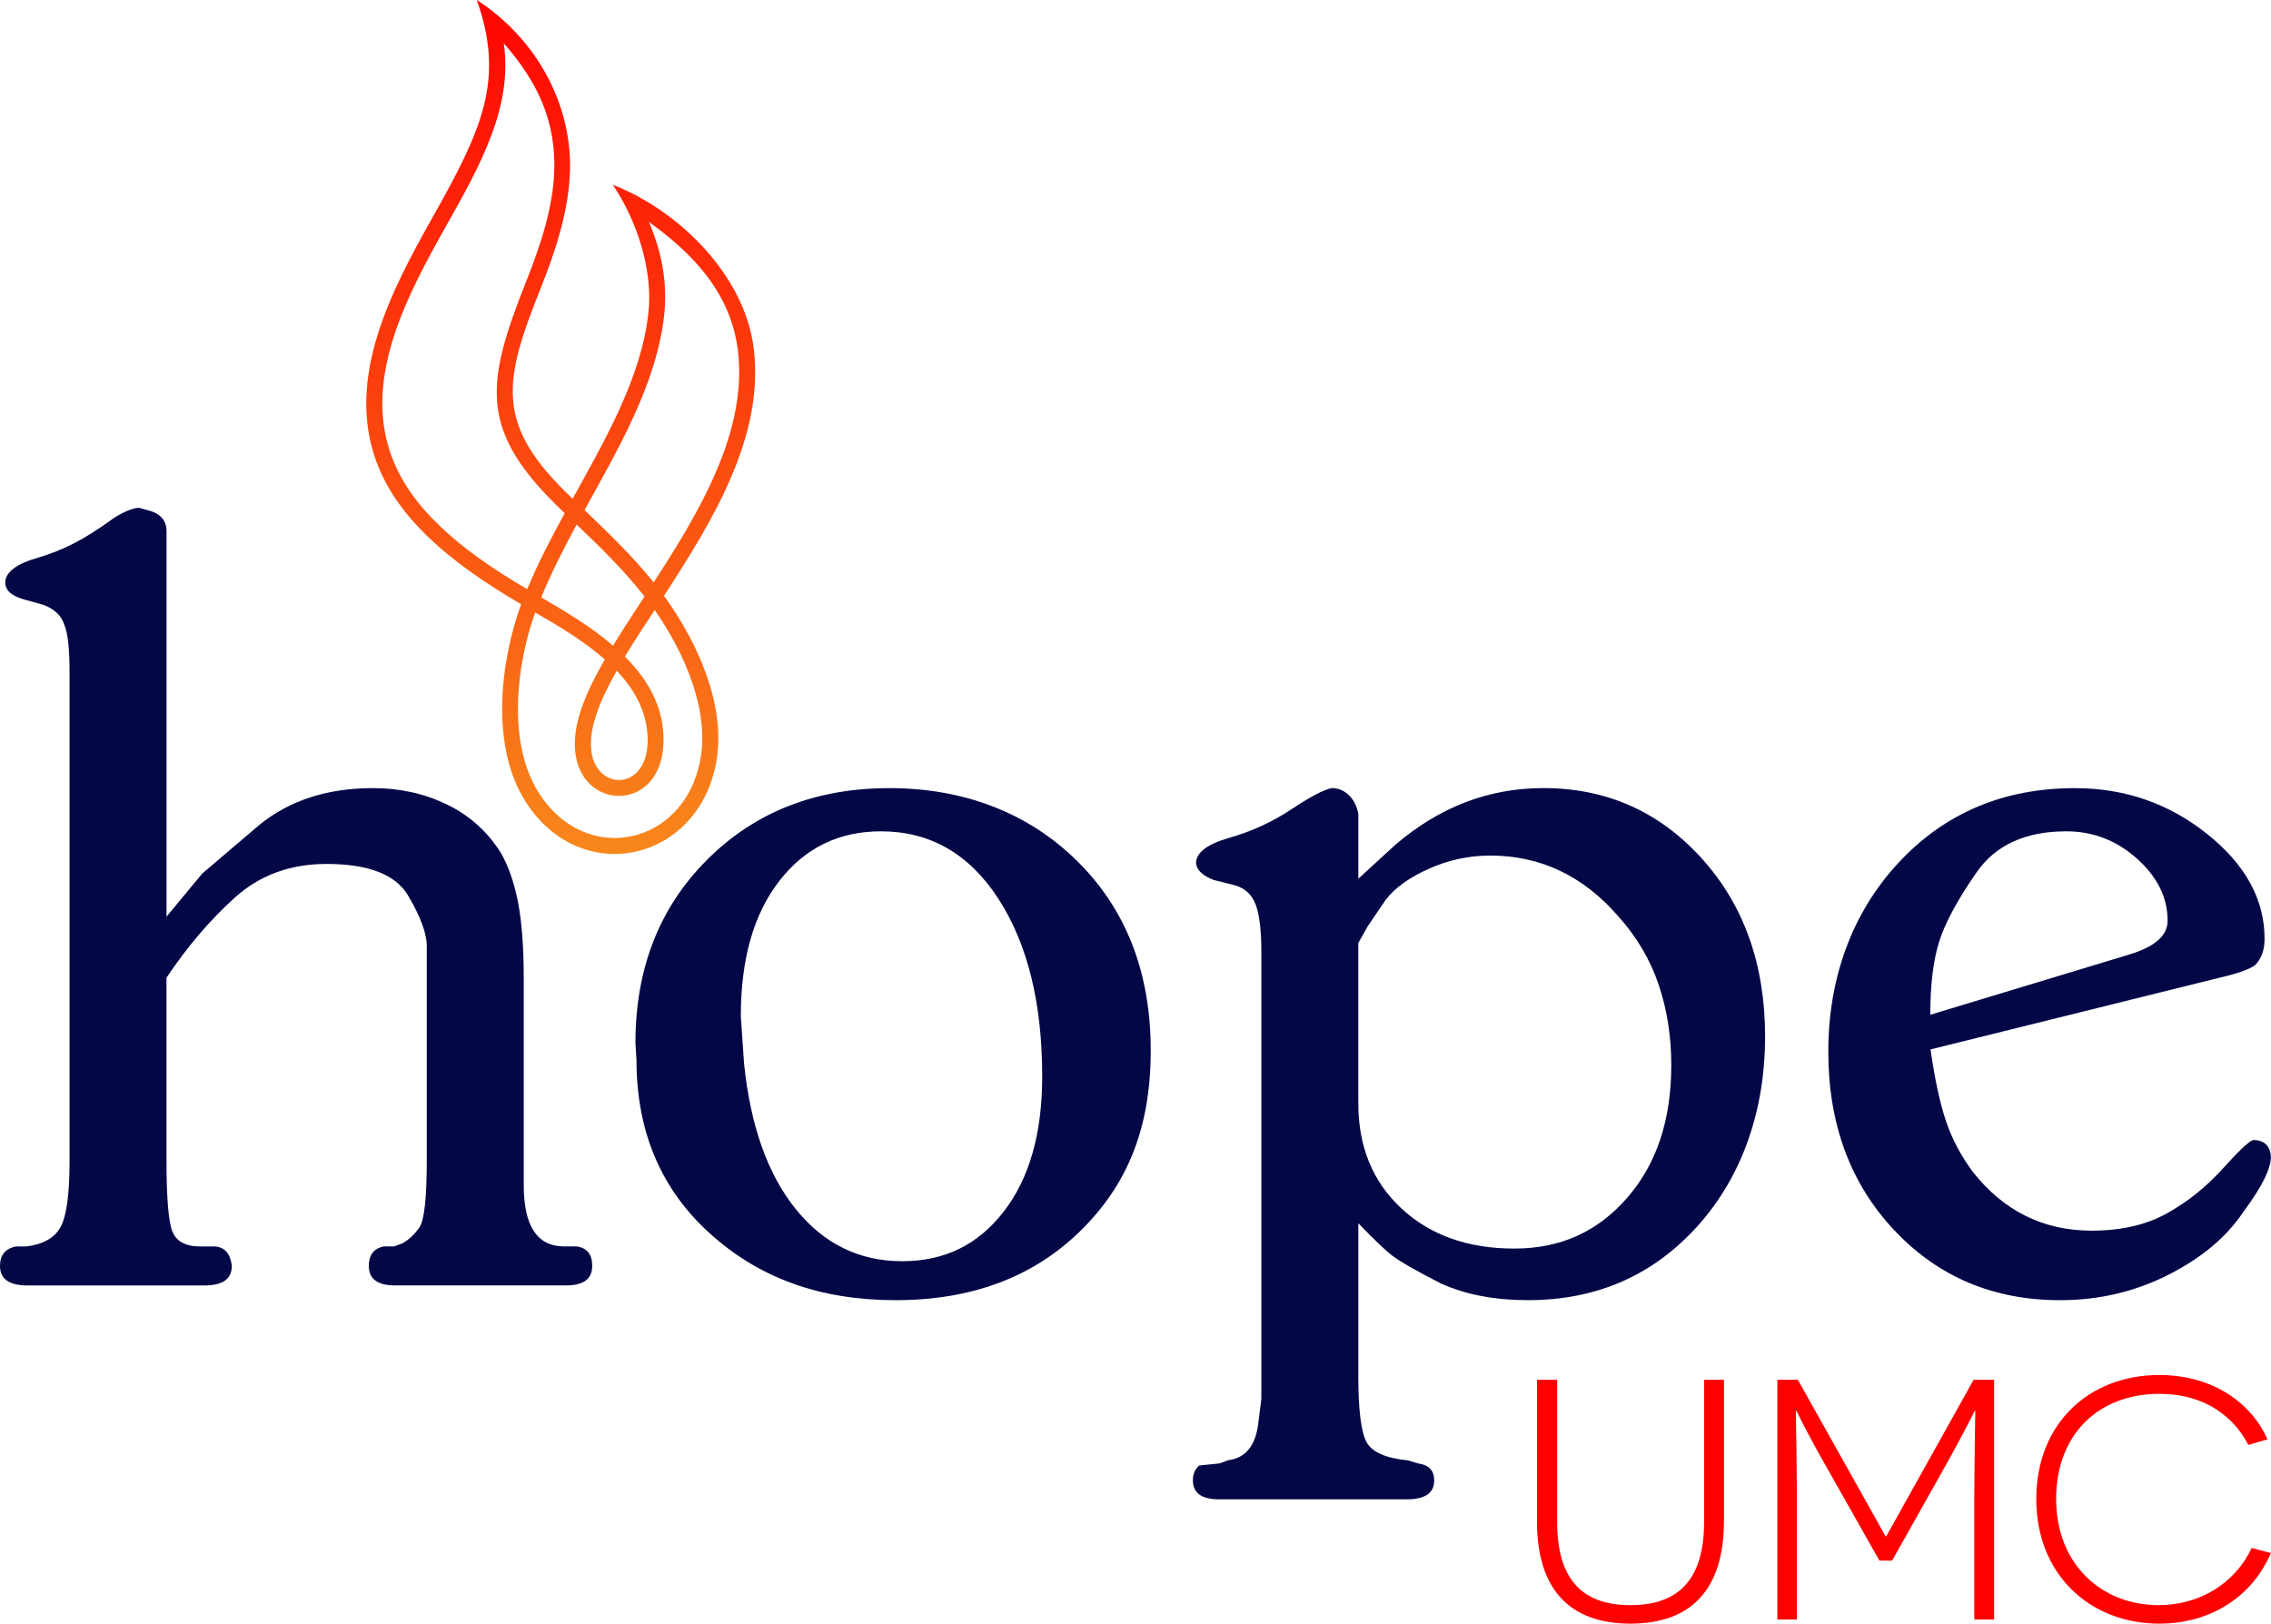<?xml version="1.0" encoding="UTF-8" standalone="no"?><!DOCTYPE svg PUBLIC "-//W3C//DTD SVG 1.1//EN" "http://www.w3.org/Graphics/SVG/1.1/DTD/svg11.dtd"><svg width="100%" height="100%" viewBox="0 0 5051 3612" version="1.1" xmlns="http://www.w3.org/2000/svg" xmlns:xlink="http://www.w3.org/1999/xlink" xml:space="preserve" xmlns:serif="http://www.serif.com/" style="fill-rule:evenodd;clip-rule:evenodd;stroke-linejoin:round;stroke-miterlimit:2;"><path d="M1120.44,96.25c20.531,140.875 -51.657,270.594 -127.376,405c-85.125,151.437 -187.812,339.844 -121.5,515.344c41.688,110.937 144.407,202.5 301.125,294.062c23.469,-57.531 52.813,-113.281 83.344,-169.031c-191.937,-180.781 -177.844,-283.5 -86.281,-514.188c32.875,-82.187 58.687,-162 62.812,-241.25c5.282,-116.812 -37.562,-204.843 -112.125,-289.968l0,0.031Zm-158.468,387.406c111.531,-197.812 160.812,-306.406 98.593,-483.656c131.469,85.125 216,234.187 206.625,392.687c-4.687,81 -30.531,163.188 -64.562,248.282c-82.75,207.781 -104.469,303.468 71.031,468.406c69.25,-126.187 152.625,-267.656 168.469,-413.219c10.562,-96.25 -25.813,-206.031 -79.25,-285.25c147.344,57.532 293.469,201.344 313.437,363.907c24.657,195.468 -91.562,384.468 -199.562,550.562c73.969,101.531 140.281,245.344 115.625,373.313c-42.25,220.125 -302.281,275.875 -423.781,83.937c-77.469,-121.5 -56.938,-309.344 -9.407,-438.469c-166.125,-96.843 -275.875,-194.875 -321.062,-314.625c-71.031,-188.406 32.875,-383.875 123.844,-545.875Zm241.812,845.219c55.188,32.281 110.938,65.156 159.656,107.406c20.532,-34.031 43.438,-68.687 66.907,-104.468l2.937,-5.282c-44.625,-56.937 -98.031,-109.75 -150.844,-159.656c-28.75,53.406 -56.343,107.406 -78.656,162Zm-13.5,33.469c-42.25,117.406 -62.219,291.125 8.219,401.5c104.469,164.343 322.844,116.812 358.625,-71.625c22.313,-113.875 -36.969,-243.594 -100.969,-335.157c-23.468,35.813 -46.375,70.438 -66.312,103.313c53.406,53.406 89.218,117.406 85.687,194.875c-6.468,153.187 -185.468,149.687 -196.625,12.906c-4.687,-59.281 23.469,-126.781 66.313,-201.312c-46.969,-41.094 -100.969,-73.375 -154.969,-104.469l0.031,-0.031Zm181.375,129.718c-36.969,65.75 -61.031,124.438 -56.937,173.157c7.031,93.312 120.906,96.843 125.625,-11.157c2.343,-63.968 -25.813,-116.812 -68.688,-162Zm82.188,-196.625c102.718,-157.906 209.531,-336.906 187.25,-516.531c-15.844,-126.187 -98.625,-214.25 -197.813,-285.25c28.188,65.75 41.688,134.407 34.032,206.625c-17.032,154.375 -103.313,299.938 -177.25,434.344c53.406,51.063 107.406,103.313 153.781,160.813Z" style="fill:url(#_Linear1);fill-rule:nonzero;"/><path d="M370.313,2580.47c-0,82.843 4.281,135.562 12.875,158.187c8.562,22.657 29.312,34 62.125,34l32.812,0c21.875,1.625 34.344,16.063 37.5,43.375c0,28.938 -20.313,43.375 -60.938,43.375l-393.75,0c-40.656,0 -60.937,-14.437 -60.937,-43.375c-0,-24.093 11.719,-38.531 35.156,-43.375l23.438,0c37.5,-4.687 62.875,-19.125 76.187,-43.375c13.25,-24.218 19.938,-73.031 19.938,-146.5l-0,-1085.16c-0,-54.688 -3.906,-90.594 -11.719,-107.813c-6.25,-20.281 -21.906,-35.156 -46.875,-44.531l-42.188,-11.719c-28.124,-7.812 -42.187,-20.281 -42.187,-37.5c0,-23.437 24.969,-42.187 75,-56.25c26.563,-7.812 52.75,-18.343 78.5,-31.625c25.781,-13.25 55.844,-32.406 90.25,-57.437c23.438,-14.063 41.375,-21.094 53.906,-21.094l25.781,7.031c23.438,7.844 35.157,22.657 35.157,44.532l-0,857.812l79.687,-96.094l126.563,-107.812c67.156,-54.688 151.531,-82.031 253.125,-82.031c59.375,-0 114.031,12.125 164.062,36.312c50,24.25 89.844,59.75 119.531,106.625c17.188,29.688 30.063,66.438 38.688,110.156c8.562,43.75 12.875,100.782 12.875,171.094l-0,459.375c-0,90.625 30,135.938 90,135.938l27.719,-0c23.062,3.218 34.593,17.687 34.593,43.375c0,28.937 -19.437,43.375 -58.312,43.375l-380.281,-0c-38.907,-0 -58.313,-14.438 -58.313,-43.375c0,-24.094 10.906,-38.532 32.813,-43.375l23.437,-0l18.75,-7.032c14.063,-7.812 26.563,-19.531 37.5,-35.156c10.906,-15.594 16.406,-65.625 16.406,-150l0,-475.781c0,-28.125 -13.843,-65.625 -41.531,-112.5c-27.687,-46.875 -88.187,-70.313 -181.5,-70.313c-80.687,0 -148.687,25 -204.062,75c-55.375,50.032 -105.969,109.375 -151.844,178.125l-0,405.469l0.062,0.063Z" style="fill:#040746;fill-rule:nonzero;"/><path d="M1413.28,2320.31c0,-165.594 53.094,-301.532 159.375,-407.813c106.281,-106.281 241.406,-159.375 405.469,-159.375c164.063,0 307.813,53.906 417.188,161.719c109.343,107.812 164.062,248.437 164.062,421.875c0,173.437 -52.375,299.625 -157.031,401.937c-104.688,102.344 -241.407,153.5 -410.157,153.5c-168.75,0 -303.156,-49.219 -412.5,-147.656c-109.375,-98.438 -164.062,-227.344 -164.062,-386.719l-2.344,-37.5l0,0.032Zm241.406,43.437c14.063,139.406 52.344,247.875 114.844,325.406c62.469,77.563 141.406,116.313 236.719,116.313c95.313,-0 169.125,-36.813 226.187,-110.407c57.032,-73.593 85.563,-173.875 85.563,-300.781c0,-162.875 -32.438,-294.437 -97.25,-394.687c-64.844,-100.219 -151.969,-150.375 -261.312,-150.375c-93.75,-0 -169.157,36.843 -226.188,110.437c-57.063,73.594 -85.563,173.875 -85.563,300.719l7.032,103.344l-0.032,0.031Z" style="fill:#040746;fill-rule:nonzero;"/><path d="M3021.06,3058.59c-0.001,78.125 6.218,128.093 18.749,150c12.501,21.875 42.969,35.156 91.407,39.843l23.437,7.032c23.438,3.125 35.157,15.593 35.157,37.5c-0.001,28.125 -20.251,42.187 -60.688,42.187l-417.688,0c-38.906,0 -58.343,-14.093 -58.343,-42.312c-0,-14.125 4.75,-25.094 14.281,-32.938l45.219,-4.687l19.031,-7.063c38.094,-4.718 60.281,-31.375 66.656,-79.937l7.156,-56.406l0,-992c0,-50.125 -4.312,-86.157 -12.875,-108.157c-8.593,-21.937 -23.843,-36.031 -45.687,-42.312l-46.875,-11.75c-25,-9.406 -38.313,-21.938 -39.844,-37.625c0,-23.5 24.75,-42.313 74.313,-56.438c49.5,-14.093 95.5,-35.281 138,-63.468c42.5,-28.188 72.375,-43.875 89.687,-47.032c14.125,0 26.688,5.188 37.719,15.594c11,10.406 18.094,24.438 21.25,42l-0,143.969l81.812,-75c98.188,-84.375 208.032,-126.563 329.625,-126.563c140.251,0 257.532,51.969 351.813,155.875c94.25,103.938 141.437,236.344 141.437,397.25c0,160.907 -49.625,308.594 -148.812,419.532c-99.25,110.968 -225.406,166.406 -378.5,166.406c-75,-0 -139.844,-12.531 -194.531,-37.5c-54.719,-28.125 -90.25,-48.406 -106.625,-60.938c-16.407,-12.5 -41.813,-36.687 -76.188,-72.656l0,337.5l-0.093,0.094Zm-0.001,-960.938l0.001,356.25c-0.001,96.907 31.999,175 96.093,234.375c64.063,59.407 147.657,89.063 250.782,89.063c103.124,-0 185.156,-37.5 250.781,-112.5c65.625,-75 98.437,-173.438 98.437,-295.313c0,-64.062 -9.375,-123.812 -28.125,-179.312c-18.75,-55.438 -48.437,-105.844 -89.062,-151.157c-78.157,-90.593 -173.438,-135.937 -285.938,-135.937c-46.875,0 -92.218,9.781 -135.937,29.313c-43.75,19.562 -75.813,42.593 -96.094,69.124l-39.844,58.594l-21.093,37.5Z" style="fill:#040746;fill-rule:nonzero;"/><path d="M4387.47,2606.25c68.75,87.531 157.031,131.25 264.843,131.25c65.626,0 121.469,-12.875 167.563,-38.688c46.062,-25.781 87.094,-58.593 123.063,-98.437c35.937,-39.844 58.593,-61.313 67.968,-64.438c24.969,0.001 38.282,12.532 39.844,37.501c0,12.531 -4.688,28.531 -14.063,48.062c-9.374,19.563 -24.999,44.156 -46.874,73.813c-37.501,56.249 -93.376,103.124 -167.563,140.624c-74.219,37.501 -154.313,56.251 -240.25,56.251c-148.469,-0.001 -271.5,-51.938 -369.125,-155.876c-97.656,-103.906 -146.5,-236.312 -146.5,-397.25c0,-160.937 51.563,-306.625 154.688,-418.343c103.124,-111.688 234.374,-167.563 393.749,-167.563c110.938,0 208.969,34 294.125,101.938c85.157,67.968 127.751,145.718 127.751,233.187c-0.001,25 -7.032,44.531 -21.094,58.594c-12.532,9.375 -39.063,18.75 -79.688,28.125l-642.187,159.344c9.375,65.625 20.687,118.406 34,158.25c13.25,39.843 33.187,77.75 59.75,113.687l-0,-0.031Zm-94.282,-349l443.376,-134.219c56.312,-17.125 84.499,-42.125 84.499,-74.875c0.001,-51.5 -22.718,-97.5 -68.031,-138.062c-45.375,-40.563 -97.781,-60.875 -157.187,-60.875c-90.75,-0 -157.219,30.312 -199.438,90.937c-42.219,60.656 -69.969,111.906 -83.281,153.875c-13.313,41.969 -19.938,96.375 -19.938,163.219Z" style="fill:#040746;fill-rule:nonzero;"/><path d="M3834.28,3383.91c0,148.532 -70.062,227.75 -207.937,227.75c-137.875,0 -207.938,-79.218 -207.938,-227.75l0,-314.594l44.938,0l-0,316.126c-0,122.624 51.031,185.093 163,185.093c111.969,0 163.781,-62.468 163.781,-185.093l0,-316.126l44.188,0l-0,314.594l-0.032,0Z" style="fill:#f00;fill-rule:nonzero;"/><path d="M4391.09,3332.09c-0,-69.313 2.281,-192.719 2.281,-193.469l-1.531,0c-0.75,0.75 -19.813,41.906 -73.875,137.875l-109.688,195l-28.187,0l-108.938,-192.719c-56.375,-98.25 -74.656,-139.406 -75.406,-140.156l-1.531,0c-0,0.75 2.281,124.156 2.281,193.469l0,270.406l-43.406,0l-0,-533.188l45.687,0l195,348.094l1.532,0l194.249,-348.094l45.688,0l0,533.188l-44.188,-0l0.001,-270.406l0.031,-0Z" style="fill:#f00;fill-rule:nonzero;"/><path d="M5050.75,3454.75c-42.656,99.031 -136.344,156.906 -248.313,156.906c-153.874,0 -273.468,-108.937 -273.468,-277.281c-0,-168.344 118.062,-275.75 273.468,-275.75c123.407,0 207.188,66.281 240.688,143.219l-42.656,12.187c-17.532,-35.031 -71.594,-113.5 -198.063,-113.5c-134.062,0 -229.281,89.125 -229.281,233.844c-0,144.719 100.531,236.125 227.75,236.125c91.406,0 169.875,-48 207.188,-127.219l42.656,11.438l0.031,0.031Z" style="fill:#f00;fill-rule:nonzero;"/><defs><linearGradient id="_Linear1" x1="0" y1="0" x2="1" y2="0" gradientUnits="userSpaceOnUse" gradientTransform="matrix(1.29742e-13,2118.84,-2118.84,1.29742e-13,1247.09,-56.625)"><stop offset="0" style="stop-color:#f00;stop-opacity:1"/><stop offset="1" style="stop-color:#f7931e;stop-opacity:1"/></linearGradient></defs></svg>